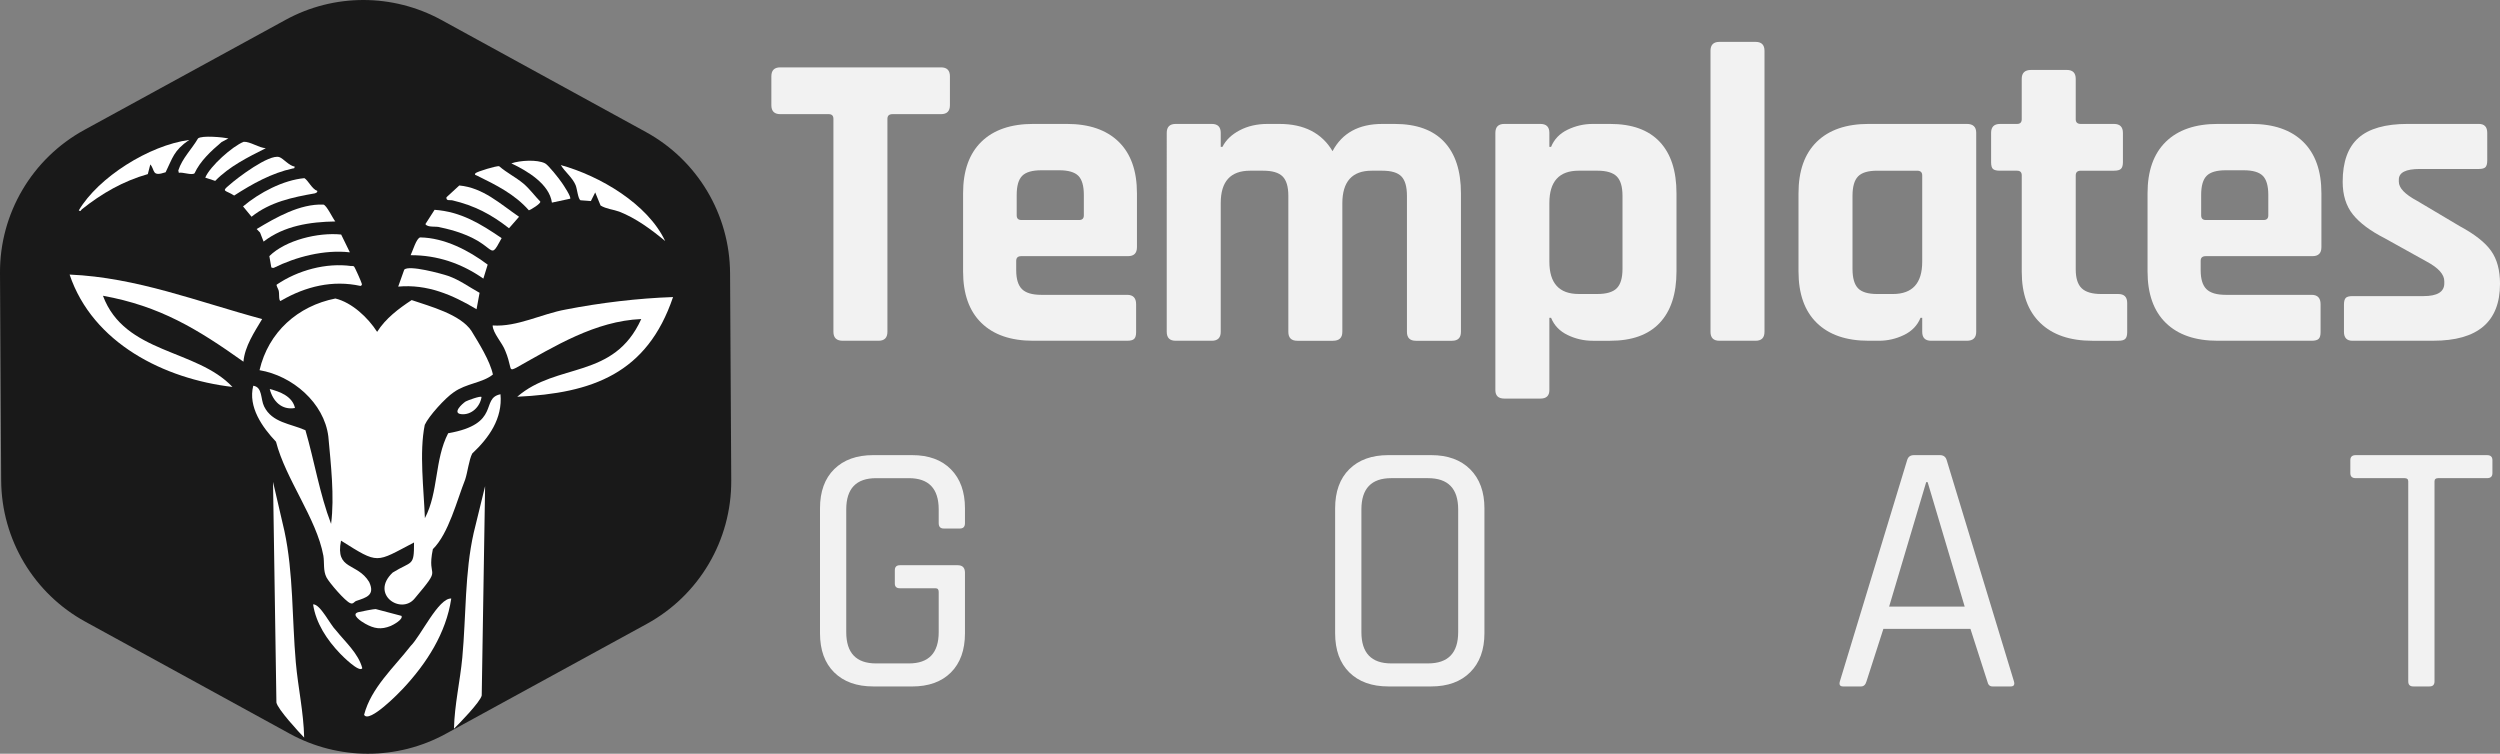 <?xml version="1.0" encoding="UTF-8"?>
<svg id="Layer_2" data-name="Layer 2" xmlns="http://www.w3.org/2000/svg" viewBox="0 0 1911.1 576.18">
  <rect x="0" y="0" width="1911.1" height="576.18" fill="#808080" stroke="none"/>
  <defs>
    <style>
      .cls-1 {
        fill: #fff;
      }

      .cls-2 {
        fill: none;
      }

      .cls-3 {
        fill: #f2f2f2;
      }

      .cls-4 {
        fill: #191919;
      }
    </style>
  </defs>
  <g id="Layer_2-2" data-name="Layer 2">
    <path class="cls-4" d="M494.5,476.89l-153.8,84.1c-37.1,20.3-82,20.2-119,0l-156.4-85.7C25.8,453.69,1.1,412.29.9,367.19L0,208.79c-.3-45.6,24.5-87.6,64.5-109.5,47.4-25.9,107.9-59,153.8-84.1,37.1-20.3,81.9-20.2,119,0,48.4,26.5,107.6,58.9,156.4,85.7,39.5,21.6,64.2,63,64.4,108.1l.9,158.4c.2,45.6-24.5,87.6-64.5,109.5h0Z"/>
    <polyline class="cls-2" points="229.7 26.89 37.7 137.49 37.6 425.19 286.6 569.29 535.9 425.59 536.1 137.79 439 81.69"/>
    <path class="cls-1" d="M360.4,252.99c5.6,9.2,14.2,22.9,16.4,33.3-8,6.5-20.4,6.7-30,13.6-6.4,4.3-19,18.1-22.1,24.9-4.3,21.1-.7,49.4.1,71.3,10.5-19.9,7.3-44.7,17.8-64.9,40.8-7.1,24.3-26.7,40-29.8,1.7,18.6-8.9,33.4-21.6,45.3-2.5,4.8-3.5,14.2-5.4,19.9-6.3,15.8-12.6,41.3-24.7,53.2-5.1,24.6,8.5,11.2-13.9,37.7-10.4,12.8-34.4-3.2-16.8-19.8,14.8-9.2,16.4-4.2,16.3-23-29.6,15.5-26.7,16.9-55.8-1.4-4.6,22.9,12.4,16.5,21.5,31.6,4.8,10.2-2.3,11.9-9.9,14.5-1.5.5-2.3,2.7-4.5,1.7-3.8-1.3-16.2-15.8-18.2-19.7-2.7-5.2-1.5-11.1-2.4-16.6-5.2-28.4-28.9-58.6-36.2-87.1-10.5-11.1-21.5-26.6-17.4-42.8,7.2,1,5.5,10.2,8.3,15.8,6.1,12.5,20.2,13.1,31.6,18.2,6.9,23.8,10.8,48.5,19.6,71.6,2.7-20.9-.2-45.8-2.1-66.8-3.2-25.8-27.5-46.5-52.6-50.7,6.8-29.2,29.3-49.1,58-54.8,12.7,3.1,24.9,14.6,31.9,25.5,6.4-10.2,16.5-17.8,26.4-24.3,13.9,4.8,37.2,10.8,45.8,23.7h0l-.1-.1Z"/>
    <path class="cls-1" d="M200.4,243.89c-5.9,9.9-13.3,20.9-14.3,32.6-35.2-25-63.8-42.5-107.4-50.4,16.6,44.6,71.4,40.4,99,69.7-52.1-6.1-106.8-33.4-124.5-85.9,51.5,2.2,98.1,20.8,147.2,34h0Z"/>
    <path class="cls-1" d="M514.5,227.09c-19.8,58.5-61.6,73.5-119.1,76.2,30.4-26.4,73.8-13,94.8-59.4-35.2,1.5-66.2,20.8-95.7,37.3-1.7.7-3.7,2.2-4.3-.1-1.2-4.7-1.9-8.1-3.9-12.8-2.2-6.1-9.6-13.7-9.7-19.5,18.7,1.3,37.5-8.9,56-12.2,26.1-5.1,55.1-8.6,81.8-9.5h.1Z"/>
    <path class="cls-1" d="M232.52,563.84c-3.54-3.58-20.36-21.77-21.22-26.84l-2.59-168.62,8.71,37.57c6.9,32.05,5.78,67.09,8.71,100.49,1.73,19.38,5.95,37.87,6.38,57.4h0Z"/>
    <path class="cls-1" d="M508.4,184.19c-10.3-8.6-22.4-17.5-35-22.4-4.6-1.7-9.9-2-14.3-4.7l-4.1-10-3.3,6.6-8-.6c-1.9-1.2-2.5-8.8-3.7-11.6-2.5-5.9-8-9.9-11.3-15.3,30,8.3,66.4,29.7,79.8,58.1h0l-.1-.1Z"/>
    <path class="cls-1" d="M144.6,106.99c-11.9,8.1-12.6,13.8-18,24.7-10.9,3.7-7.9-1.7-11.7-6l-1.9,7.4c-18.7,5.3-35.3,14.8-50.4,26.9-.9.6-.5,1.9-2.4.9,14.9-25.3,53.8-49.8,84.3-53.9h.1Z"/>
    <path class="cls-1" d="M268.7,203.29c.6.1,1.4,0,1.9.4.6.4,5.6,11.7,5.9,13,.3,1.2.2,1.3-.9,1.9-21.3-4.7-41.9.4-60.3,11-.8.3-1,1.1-1.6-.4-.5-1.4-.2-4.8-.6-6.8-.3-1.5-2-3.9-1.6-4.8,16.2-11,37.8-16.9,57.2-14.2h0v-.1Z"/>
    <path class="cls-1" d="M366.6,223.89l-2.3,12.5c-18.6-11.1-37.7-19.3-59.9-17.3l4.6-12.9c3.3-3.9,28.5,3,33.5,4.7,8.7,3,16.2,8.6,24.2,13h-.1Z"/>
    <path class="cls-1" d="M267.4,192.89c-19.5-2.2-41.1,3.4-58.2,11.9-.6,0-1.2,0-1.8-.4l-1.5-8.6c12.3-12.2,37.3-18.3,54.9-16.5l6.6,13.5h0v.1Z"/>
    <path class="cls-1" d="M369.5,212.99c-16.6-11.6-35.2-18-55.6-17.9,1.4-2.7,4.5-13.4,7.4-13.6,18.4.3,37,9.9,51.5,20.8l-3.3,10.7h0Z"/>
    <path class="cls-1" d="M383.5,181.99c-11.5,21.4-1.1,1.4-47-8.2-2.9-1.1-9.7.4-11.3-2.5l7-10.9c20.1,1.4,35.2,10.7,51.2,21.6h.1Z"/>
    <path class="cls-1" d="M256.3,169.29c-19.3.3-39.2,3.3-54.8,15.4l-2.7-6.9-2.6-2.7c14.8-8.9,33.1-19.4,51-18.7,2.5.4,7.1,10.5,9.2,13h0l-.1-.1Z"/>
    <path class="cls-1" d="M396.8,165.69l-7.7,8.8c-13.5-10.6-26.3-17.3-43.1-21.3-2.1-.5-5.1.7-4.7-2.4l9.8-9c18.3,1.7,31.4,14.2,45.8,24h0l-.1-.1Z"/>
    <path class="cls-1" d="M242.6,145.89c0,1.4-.8,1.4-1.8,1.9-17.1,3-34.4,6.6-48.5,17.9l-6.5-7.9c12.6-10.6,30.7-20.1,46.9-21.6,2.9,1.7,5.8,8.4,9.8,9.7h.1Z"/>
    <path class="cls-1" d="M413,154.19c.5,1.4-7.1,6.1-8.7,6.6-10.8-12.3-25.1-19.4-39.6-26.5-.7-.4-2.3-.5-1.3-1.8s16.7-6,18.2-5.4c5.8,5,12.7,8.4,18.6,13.3,4.8,4.1,8.5,9.3,12.9,13.8h-.1Z"/>
    <path class="cls-1" d="M225.2,127.29c0,1.9-.6,1.2-1.4,1.5-16.2,3.5-31,11.8-44.8,20.7-6.5-4.3-10.3-2.7-3.5-8.2,6-5.4,30.3-23.7,38-21.2,3.1,1,7.7,6.9,11.8,7.2h-.1Z"/>
    <path class="cls-1" d="M435.9,151.89l-14,3c-1.9-14.2-18.9-24.3-31-30,6.5-2.3,19.8-3.1,25.8,0,2.5,1.3,10.8,11.8,12.8,14.8,1.2,1.7,7.6,11.3,6.3,12.3h0l.1-.1Z"/>
    <path class="cls-1" d="M203.2,113.29c-13.7,6.9-27.9,13.9-38.7,25l-7.6-2.5c3.6-8.7,20.9-24.1,29.4-27.4,5.1-.2,11.5,4.6,16.9,4.9h0Z"/>
    <path class="cls-1" d="M174.6,105.79l-5.2,2.8c-8,6.8-16.3,14.4-20.7,23.9-2.3,1.7-9-1.1-12-.4l-.4-1.8c3.1-9.5,10.2-16.1,15.1-24.5,3.1-2.4,18.9-.9,23.2,0h0Z"/>
    <path class="cls-1" d="M344.93,457.72c-3.9,26.23-18.78,49.36-36.84,68.67-2.66,2.91-26.04,26.96-29.76,20.04,5.31-20.58,22.85-36.25,35.6-52.64,7.79-7.65,21.26-36.79,31-36.25v.18Z"/>
    <path class="cls-1" d="M306.9,470.79c1.5,2.7-6.3,6.9-8.2,7.7-7.4,3-12.7,2.1-19.5-1.7-2.6-1.4-11.8-7.3-5-8.9,1.5-.4,12.4-2.5,13-2.3l19.7,5.2h0Z"/>
    <path class="cls-1" d="M206.2,297.39c7.9,2,17.3,5.6,19.3,14.5-10.2,1.8-16.9-5.2-19.3-14.5Z"/>
    <path class="cls-1" d="M368.1,303.49c-1.1,7.5-7.8,14-15.6,13.1-6.9-.8.7-7.9,3.5-9.7,1.4-.8,11.5-4.5,12.1-3.4h0Z"/>
    <path class="cls-1" d="M239.35,462.09c2.2,14.4,10.6,27.1,20.8,37.7,1.5,1.6,14.7,14.8,16.8,11-3-11.3-12.9-19.9-20.1-28.9-4.4-4.2-12-20.2-17.5-19.9v.1Z"/>
    <path class="cls-1" d="M347.03,557.06c3.54-3.39,20.36-20.65,21.22-25.46l2.59-159.97-8.71,35.64c-6.9,30.41-5.78,63.65-8.71,95.33-1.73,18.39-5.95,35.93-6.38,54.46h0Z"/>
    <g>
      <path class="cls-3" d="M671.55,260.49h-27.3c-4.77,0-7.15-2.27-7.15-6.83V90.84c0-2.38-1.19-3.58-3.57-3.58h-37.05c-4.55,0-6.82-2.28-6.82-6.83v-22.1c0-4.55,2.27-6.83,6.82-6.83h122.85c4.55,0,6.83,2.27,6.83,6.83v22.1c0,4.55-2.28,6.83-6.83,6.83h-37.05c-2.6,0-3.9,1.19-3.9,3.58v162.82c0,4.55-2.28,6.83-6.83,6.83Z"/>
      <path class="cls-3" d="M861.67,260.49h-71.83c-17.12,0-30.34-4.55-39.65-13.65-9.32-9.1-13.97-22.21-13.97-39.33v-59.8c0-17.11,4.66-30.23,13.97-39.33,9.31-9.1,22.53-13.65,39.65-13.65h25.67c17.11,0,30.33,4.55,39.65,13.65,9.31,9.1,13.97,22.21,13.97,39.33v41.27c0,4.55-2.27,6.83-6.83,6.83h-81.57c-2.6,0-3.9,1.19-3.9,3.58v7.15c0,6.72,1.46,11.54,4.39,14.46s7.85,4.39,14.79,4.39h65.65c4.55,0,6.83,2.39,6.83,7.15v21.45c0,2.39-.49,4.06-1.46,5.04-.97.97-2.76,1.46-5.36,1.46ZM780.75,168.19h44.2c2.38,0,3.58-1.19,3.58-3.58v-15.6c0-6.93-1.41-11.81-4.22-14.62-2.82-2.81-7.69-4.23-14.62-4.23h-13.65c-6.94,0-11.81,1.41-14.62,4.23s-4.22,7.69-4.22,14.62v15.6c0,2.39,1.19,3.58,3.58,3.58Z"/>
      <path class="cls-3" d="M926.35,260.49h-27.62c-4.55,0-6.83-2.27-6.83-6.83V101.57c0-4.55,2.28-6.83,6.83-6.83h27.62c4.55,0,6.83,2.28,6.83,6.83v10.72h1.3c2.6-5.2,6.99-9.42,13.16-12.67s13.27-4.88,21.29-4.88h9.1c18.85,0,32.39,6.94,40.62,20.8,7.36-13.86,20.04-20.8,38.03-20.8h9.42c16.68,0,29.3,4.55,37.86,13.65,8.56,9.1,12.84,22.21,12.84,39.33v105.95c0,4.55-2.28,6.83-6.83,6.83h-27.62c-4.55,0-6.83-2.27-6.83-6.83v-104c0-6.93-1.41-11.86-4.22-14.79-2.82-2.92-7.69-4.39-14.62-4.39h-8.12c-14.95,0-22.43,8.34-22.43,25.03v98.15c0,4.55-2.39,6.83-7.15,6.83h-27.3c-4.55,0-6.83-2.27-6.83-6.83v-104c0-6.93-1.46-11.86-4.39-14.79s-7.86-4.39-14.79-4.39h-10.08c-14.95,0-22.42,8.24-22.42,24.7v98.47c0,4.55-2.28,6.83-6.83,6.83Z"/>
      <path class="cls-3" d="M1177.57,304.69h-27.62c-4.55,0-6.83-2.17-6.83-6.5V101.57c0-4.55,2.28-6.83,6.83-6.83h27.62c4.55,0,6.83,2.28,6.83,6.83v10.72h1.3c2.38-5.85,6.61-10.24,12.67-13.16,6.06-2.92,12.46-4.39,19.17-4.39h13.33c16.68,0,29.3,4.55,37.86,13.65,8.56,9.1,12.84,22.21,12.84,39.33v59.8c0,17.12-4.28,30.22-12.84,39.33-8.56,9.1-21.18,13.65-37.86,13.65h-13.33c-6.72,0-13.11-1.46-19.17-4.39-6.07-2.92-10.29-7.31-12.67-13.16h-1.3v55.25c0,4.33-2.28,6.5-6.83,6.5ZM1206.82,224.74h14.3c6.93,0,11.86-1.46,14.79-4.39,2.93-2.92,4.39-7.85,4.39-14.79v-55.9c0-6.93-1.46-11.86-4.39-14.79-2.92-2.92-7.86-4.39-14.79-4.39h-14.3c-14.95,0-22.42,8.24-22.42,24.7v44.85c0,16.47,7.47,24.7,22.42,24.7Z"/>
      <path class="cls-3" d="M1342.02,260.49h-27.62c-4.55,0-6.83-2.27-6.83-6.83V38.84c0-4.55,2.28-6.83,6.83-6.83h27.62c4.55,0,6.83,2.27,6.83,6.83v214.82c0,4.55-2.28,6.83-6.83,6.83Z"/>
      <path class="cls-3" d="M1436.27,260.49h-7.8c-17.12,0-30.34-4.55-39.65-13.65-9.32-9.1-13.97-22.21-13.97-39.33v-59.8c0-17.11,4.66-30.23,13.97-39.33,9.31-9.1,22.53-13.65,39.65-13.65h75.08c4.76,0,7.15,2.28,7.15,6.83v152.1c0,4.55-2.39,6.83-7.15,6.83h-27.3c-4.55,0-6.83-2.27-6.83-6.83v-10.72h-1.3c-2.39,5.85-6.61,10.24-12.68,13.16-6.07,2.93-12.46,4.39-19.17,4.39ZM1469.42,200.04v-65.97c0-2.38-1.3-3.58-3.9-3.58h-30.55c-6.94,0-11.81,1.46-14.62,4.39-2.82,2.92-4.22,7.86-4.22,14.79v55.9c0,6.94,1.41,11.86,4.22,14.79,2.81,2.93,7.69,4.39,14.62,4.39h12.03c14.95,0,22.42-8.23,22.42-24.7Z"/>
      <path class="cls-3" d="M1541.9,130.49h-13c-2.6,0-4.39-.43-5.36-1.3-.98-.86-1.46-2.6-1.46-5.2v-22.42c0-4.55,2.28-6.83,6.83-6.83h13c2.38,0,3.58-1.19,3.58-3.58v-30.88c0-4.55,2.38-6.82,7.15-6.82h27.3c4.55,0,6.83,2.27,6.83,6.82v30.88c0,2.39,1.3,3.58,3.9,3.58h25.35c4.55,0,6.83,2.28,6.83,6.83v22.42c0,2.39-.49,4.06-1.46,5.04s-2.76,1.46-5.36,1.46h-25.35c-2.6,0-3.9,1.19-3.9,3.58v71.83c0,6.72,1.51,11.54,4.55,14.46,3.03,2.93,8.01,4.39,14.95,4.39h13c4.55,0,6.83,2.28,6.83,6.83v22.42c0,2.39-.49,4.06-1.46,5.04s-2.76,1.46-5.36,1.46h-19.83c-17.12,0-30.39-4.55-39.81-13.65-9.42-9.1-14.14-22.1-14.14-39v-73.78c0-2.38-1.19-3.58-3.58-3.58Z"/>
      <path class="cls-3" d="M1767.12,260.49h-71.83c-17.12,0-30.34-4.55-39.65-13.65-9.32-9.1-13.97-22.21-13.97-39.33v-59.8c0-17.11,4.66-30.23,13.97-39.33,9.31-9.1,22.53-13.65,39.65-13.65h25.67c17.11,0,30.33,4.55,39.65,13.65,9.31,9.1,13.97,22.21,13.97,39.33v41.27c0,4.55-2.27,6.83-6.83,6.83h-81.57c-2.6,0-3.9,1.19-3.9,3.58v7.15c0,6.72,1.46,11.54,4.39,14.46s7.85,4.39,14.79,4.39h65.65c4.55,0,6.83,2.39,6.83,7.15v21.45c0,2.39-.49,4.06-1.46,5.04-.97.97-2.76,1.46-5.36,1.46ZM1686.2,168.19h44.2c2.38,0,3.58-1.19,3.58-3.58v-15.6c0-6.93-1.41-11.81-4.22-14.62-2.82-2.81-7.69-4.23-14.62-4.23h-13.65c-6.94,0-11.81,1.41-14.62,4.23s-4.22,7.69-4.22,14.62v15.6c0,2.39,1.19,3.58,3.58,3.58Z"/>
      <path class="cls-3" d="M1860.07,260.49h-61.75c-4.34,0-6.5-2.27-6.5-6.83v-20.8c0-2.38.43-4.06,1.3-5.04.86-.98,2.6-1.46,5.2-1.46h54.28c10.61,0,15.92-3.25,15.92-9.75v-1.62c0-5.2-4.44-10.18-13.33-14.95l-32.17-17.88c-11.05-5.63-19.17-11.7-24.38-18.2s-7.8-14.84-7.8-25.03c0-15.16,4.01-26.33,12.03-33.47,8.01-7.15,20.58-10.73,37.7-10.73h54.28c4.33,0,6.5,2.28,6.5,6.83v21.12c0,2.39-.44,4.06-1.3,5.04-.87.98-2.6,1.46-5.2,1.46h-45.17c-10.62,0-15.92,2.71-15.92,8.12v1.62c0,4.77,4.66,9.64,13.97,14.62l32.83,19.5c11.26,6.07,19.17,12.3,23.72,18.69,4.55,6.39,6.83,14.79,6.83,25.19,0,29.04-17.01,43.55-51.03,43.55Z"/>
    </g>
    <g>
      <path class="cls-3" d="M697.24,524.74h-29.7c-12.65,0-22.6-3.58-29.84-10.72-7.25-7.15-10.86-17.14-10.86-29.98v-95.42c0-12.83,3.62-22.83,10.86-29.97,7.24-7.15,17.19-10.73,29.84-10.73h29.7c12.65,0,22.55,3.62,29.7,10.86,7.15,7.24,10.72,17.19,10.72,29.84v11.28c0,2.75-1.28,4.12-3.85,4.12h-12.38c-2.57,0-3.85-1.38-3.85-4.12v-10.45c0-15.95-7.61-23.92-22.82-23.92h-25.03c-15.22,0-22.83,7.97-22.83,23.92v93.78c0,15.95,7.61,23.92,22.83,23.92h25.03c15.21,0,22.82-7.98,22.82-23.92v-30.8c0-1.83-.82-2.75-2.47-2.75h-27.22c-2.57,0-3.85-1.19-3.85-3.57v-10.18c0-2.56,1.28-3.85,3.85-3.85h44.27c3.67,0,5.5,1.92,5.5,5.78v46.2c0,12.83-3.58,22.83-10.72,29.98-7.15,7.15-17.05,10.72-29.7,10.72Z"/>
      <path class="cls-3" d="M1094.06,524.74h-32.73c-12.65,0-22.6-3.58-29.84-10.72-7.25-7.15-10.86-17.14-10.86-29.98v-95.42c0-12.83,3.62-22.83,10.86-29.97,7.24-7.15,17.19-10.73,29.84-10.73h32.73c12.65,0,22.59,3.62,29.84,10.86,7.24,7.24,10.86,17.19,10.86,29.84v95.42c0,12.65-3.62,22.6-10.86,29.84s-17.19,10.86-29.84,10.86ZM1063.54,507.14h28.05c15.4,0,23.1-7.98,23.1-23.92v-93.78c0-15.95-7.7-23.92-23.1-23.92h-28.05c-15.22,0-22.83,7.97-22.83,23.92v93.78c0,15.95,7.61,23.92,22.83,23.92Z"/>
      <path class="cls-3" d="M1422.69,524.74h-13.75c-2.38,0-3.21-1.28-2.47-3.85l51.42-169.12c.73-2.57,2.47-3.85,5.22-3.85h19.8c2.75,0,4.49,1.29,5.22,3.85l51.42,169.12c.73,2.57-.09,3.85-2.47,3.85h-14.03c-2.02,0-3.3-1.28-3.85-3.85l-12.92-40.15h-66.55l-12.92,40.15c-.73,2.57-2.11,3.85-4.12,3.85ZM1472.46,368.54l-28.33,95.15h57.75l-28.33-95.15h-1.1Z"/>
      <path class="cls-3" d="M1857.19,524.74h-12.38c-2.57,0-3.85-1.28-3.85-3.85v-152.9c0-1.65-.92-2.47-2.75-2.47h-37.4c-2.75,0-4.12-1.28-4.12-3.85v-9.9c0-2.57,1.38-3.85,4.12-3.85h100.38c2.75,0,4.12,1.29,4.12,3.85v9.9c0,2.57-1.38,3.85-4.12,3.85h-37.4c-1.83,0-2.75.83-2.75,2.47v152.9c0,2.57-1.29,3.85-3.85,3.85Z"/>
    </g>
  </g>
</svg>